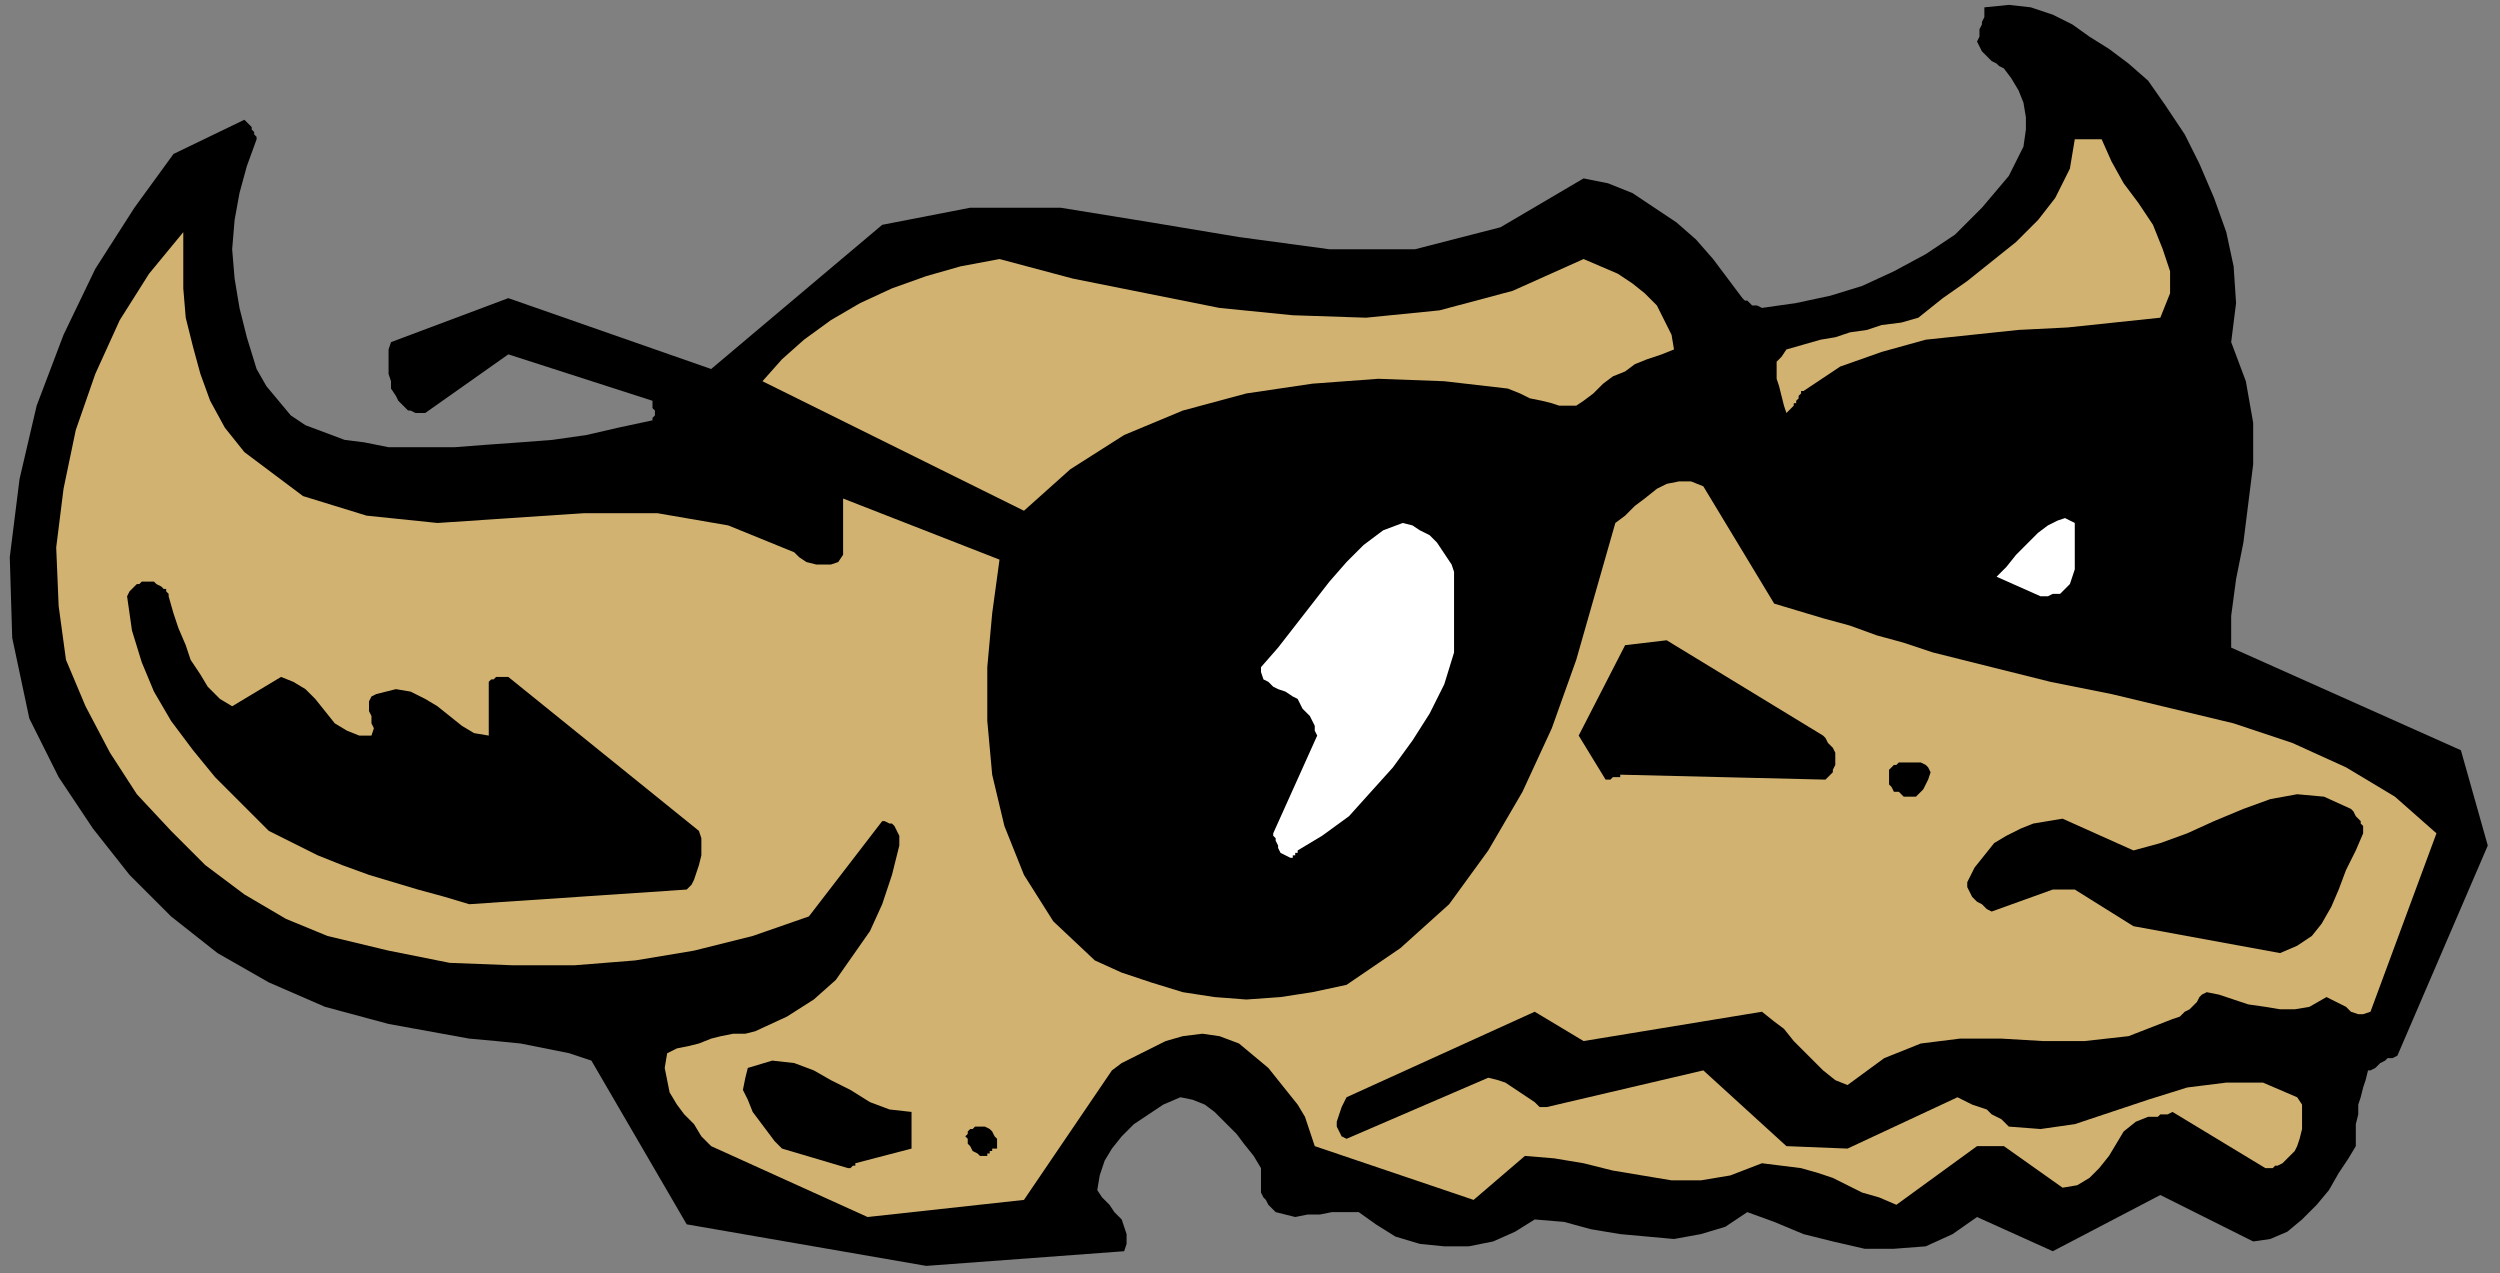 <?xml version="1.0" encoding="UTF-8" standalone="no"?>
<svg
   xmlns:dc="http://purl.org/dc/elements/1.1/"
   xmlns:cc="http://creativecommons.org/ns#"
   xmlns:rdf="http://www.w3.org/1999/02/22-rdf-syntax-ns#"
   xmlns:svg="http://www.w3.org/2000/svg"
   xmlns="http://www.w3.org/2000/svg"
   xmlns:sodipodi="http://sodipodi.sourceforge.net/DTD/sodipodi-0.dtd"
   xmlns:inkscape="http://www.inkscape.org/namespaces/inkscape"
   version="1.0"
   width="270.669mm"
   height="137.848mm"
   id="svg39"
   sodipodi:docname="CBOVI004.WMF">
  <rect width="100%" height="100%" fill="#808080" stroke="none"/>
  <sodipodi:namedview
     pagecolor="#ffffff"
     bordercolor="#666666"
     borderopacity="1"
     objecttolerance="10"
     gridtolerance="10"
     guidetolerance="10"
     inkscape:pageopacity="0"
     inkscape:pageshadow="2"
     inkscape:window-width="640"
     inkscape:window-height="480"
     id="namedview41" />
  <defs
     id="defs3">
    <pattern
       id="WMFhbasepattern"
       patternUnits="userSpaceOnUse"
       width="6"
       height="6"
       x="0"
       y="0" />
  </defs>
  <path
     style="fill:none;stroke:none;"
     d="  M 0,0   L 1022,0   L 1022,520   L 0,520   z "
     id="path5" />
  <path
     style="fill:#000000;fill-rule:evenodd;fill-opacity:1;stroke:none;"
     d="  M 379,518   L 460,512   L 461,509   L 461,505   L 460,502   L 459,499   L 456,496   L 454,493   L 451,490   L 449,487   L 450,481   L 452,475   L 455,470   L 459,465   L 464,460   L 470,456   L 476,452   L 483,449   L 488,450   L 493,452   L 497,455   L 501,459   L 506,464   L 509,468   L 513,473   L 516,478   L 516,480   L 516,482   L 516,484   L 516,486   L 516,488   L 517,490   L 518,491   L 519,493   L 522,496   L 526,497   L 530,498   L 535,497   L 540,497   L 545,496   L 551,496   L 556,496   L 563,501   L 571,506   L 581,509   L 591,510   L 601,510   L 611,508   L 620,504   L 628,499   L 640,500   L 651,503   L 663,505   L 674,506   L 685,507   L 696,505   L 706,502   L 715,496   L 726,500   L 738,505   L 750,508   L 763,511   L 775,511   L 788,510   L 799,505   L 809,498   L 840,512   L 884,489   L 922,508   L 929,507   L 936,504   L 942,499   L 948,493   L 953,487   L 957,480   L 961,474   L 964,469   L 964,464   L 964,460   L 965,456   L 965,452   L 966,449   L 967,445   L 968,442   L 969,438   L 970,438   L 972,437   L 973,436   L 974,435   L 976,434   L 977,433   L 979,433   L 981,432   L 1018,346   L 1007,307   L 913,265   L 913,252   L 915,237   L 918,222   L 920,206   L 922,190   L 922,173   L 919,156   L 913,140   L 915,124   L 914,109   L 911,95   L 906,81   L 900,67   L 894,55   L 886,43   L 879,33   L 871,26   L 863,20   L 855,15   L 848,10   L 840,6   L 831,3   L 822,2   L 812,3   L 812,5   L 812,7   L 811,9   L 811,10   L 810,12   L 810,14   L 810,15   L 809,17   L 810,19   L 811,21   L 812,22   L 814,24   L 815,25   L 817,26   L 818,27   L 820,28   L 823,32   L 826,37   L 828,42   L 829,48   L 829,53   L 828,60   L 825,66   L 822,72   L 811,85   L 800,96   L 788,104   L 775,111   L 762,117   L 749,121   L 735,124   L 721,126   L 719,125   L 717,125   L 716,124   L 715,123   L 714,123   L 713,122   L 713,122   L 713,122   L 707,114   L 701,106   L 694,98   L 686,91   L 677,85   L 668,79   L 658,75   L 648,73   L 614,93   L 579,102   L 544,102   L 507,97   L 471,91   L 434,85   L 397,85   L 361,92   L 291,151   L 208,122   L 160,140   L 159,143   L 159,146   L 159,150   L 159,153   L 160,156   L 160,159   L 162,162   L 163,164   L 164,165   L 165,166   L 166,167   L 167,168   L 168,168   L 170,169   L 172,169   L 174,169   L 208,145   L 267,164   L 267,165   L 267,166   L 267,167   L 268,168   L 268,169   L 268,170   L 267,171   L 267,172   L 253,175   L 240,178   L 226,180   L 213,181   L 199,182   L 186,183   L 172,183   L 159,183   L 149,181   L 141,180   L 133,177   L 125,174   L 119,170   L 114,164   L 109,158   L 105,151   L 101,138   L 98,126   L 96,114   L 95,102   L 96,90   L 98,79   L 101,68   L 105,57   L 105,56   L 104,55   L 104,54   L 103,53   L 103,52   L 102,51   L 101,50   L 100,49   L 71,63   L 55,85   L 39,110   L 26,137   L 15,166   L 8,196   L 4,228   L 5,261   L 12,294   L 24,318   L 38,339   L 53,358   L 70,375   L 89,390   L 110,402   L 133,412   L 159,419   L 170,421   L 181,423   L 192,425   L 203,426   L 213,427   L 223,429   L 233,431   L 242,434   L 281,501   L 379,518  z "
     id="path7" />
  <path
     style="fill:#d1b270;fill-rule:evenodd;fill-opacity:1;stroke:none;"
     d="  M 355,498   L 419,491   L 455,438   L 459,435   L 465,432   L 471,429   L 477,426   L 484,424   L 492,423   L 499,424   L 507,427   L 513,432   L 519,437   L 523,442   L 527,447   L 531,452   L 534,457   L 536,463   L 538,469   L 603,491   L 624,473   L 636,474   L 648,476   L 660,479   L 672,481   L 684,483   L 696,483   L 708,481   L 721,476   L 729,477   L 737,478   L 744,480   L 750,482   L 756,485   L 762,488   L 769,490   L 776,493   L 809,469   L 810,469   L 812,469   L 813,469   L 814,469   L 816,469   L 818,469   L 819,469   L 820,469   L 844,486   L 850,485   L 855,482   L 859,478   L 863,473   L 866,468   L 869,463   L 874,459   L 879,457   L 880,457   L 881,457   L 882,457   L 883,457   L 884,456   L 886,456   L 887,456   L 889,455   L 927,478   L 928,478   L 930,478   L 931,477   L 932,477   L 934,476   L 935,475   L 936,474   L 937,473   L 939,471   L 940,469   L 941,466   L 942,462   L 942,459   L 942,456   L 942,452   L 940,449   L 926,443   L 911,443   L 895,445   L 879,450   L 864,455   L 849,460   L 835,462   L 822,461   L 819,458   L 815,456   L 813,454   L 810,453   L 807,452   L 805,451   L 803,450   L 801,449   L 756,470   L 731,469   L 697,438   L 633,453   L 630,453   L 628,451   L 625,449   L 622,447   L 619,445   L 616,443   L 613,442   L 609,441   L 551,466   L 549,465   L 548,463   L 547,461   L 547,459   L 548,456   L 549,453   L 550,451   L 551,449   L 628,414   L 648,426   L 721,414   L 726,418   L 730,421   L 734,426   L 738,430   L 742,434   L 746,438   L 751,442   L 756,444   L 771,433   L 786,427   L 802,425   L 819,425   L 836,426   L 853,426   L 871,424   L 889,417   L 892,416   L 894,414   L 896,413   L 898,411   L 899,410   L 900,408   L 901,407   L 903,406   L 908,407   L 914,409   L 920,411   L 927,412   L 933,413   L 939,413   L 945,412   L 952,408   L 954,409   L 956,410   L 958,411   L 960,412   L 962,414   L 965,415   L 967,415   L 970,414   L 997,341   L 980,326   L 960,314   L 938,304   L 914,296   L 889,290   L 864,284   L 839,279   L 815,273   L 803,270   L 791,267   L 779,263   L 768,260   L 757,256   L 746,253   L 736,250   L 726,247   L 697,199   L 692,197   L 687,197   L 682,198   L 678,200   L 673,204   L 669,207   L 665,211   L 661,214   L 653,242   L 645,270   L 635,298   L 623,324   L 609,348   L 593,370   L 573,388   L 551,403   L 537,406   L 524,408   L 510,409   L 497,408   L 484,406   L 471,402   L 459,398   L 448,393   L 431,377   L 419,358   L 411,338   L 406,317   L 404,295   L 404,273   L 406,251   L 409,229   L 345,204   L 345,223   L 345,227   L 343,230   L 340,231   L 337,231   L 334,231   L 330,230   L 327,228   L 325,226   L 298,215   L 269,210   L 239,210   L 209,212   L 179,214   L 150,211   L 124,203   L 100,185   L 92,175   L 86,164   L 82,153   L 79,142   L 76,130   L 75,118   L 75,106   L 75,95   L 61,112   L 49,131   L 39,153   L 31,176   L 26,200   L 23,224   L 24,248   L 27,270   L 35,289   L 45,308   L 56,325   L 70,340   L 84,354   L 100,366   L 117,376   L 134,383   L 159,389   L 184,394   L 210,395   L 235,395   L 260,393   L 284,389   L 308,383   L 331,375   L 361,336   L 362,336   L 364,337   L 365,337   L 366,338   L 367,340   L 368,342   L 368,343   L 368,346   L 365,358   L 361,370   L 356,381   L 349,391   L 342,401   L 333,409   L 322,416   L 309,422   L 305,423   L 300,423   L 295,424   L 291,425   L 286,427   L 282,428   L 277,429   L 273,431   L 272,437   L 273,442   L 274,447   L 277,452   L 280,456   L 284,460   L 287,465   L 291,469   L 355,498  z "
     id="path9" />
  <path
     style="fill:#000000;fill-rule:evenodd;fill-opacity:1;stroke:none;"
     d="  M 350,476   L 373,470   L 373,455   L 364,454   L 356,451   L 348,446   L 340,442   L 333,438   L 325,435   L 316,434   L 306,437   L 305,441   L 304,446   L 306,450   L 308,455   L 311,459   L 314,463   L 317,467   L 320,470   L 347,478   L 347,478   L 348,478   L 348,478   L 349,477   L 349,477   L 350,477   L 350,476   L 350,476  z "
     id="path11" />
  <path
     style="fill:#000000;fill-rule:evenodd;fill-opacity:1;stroke:none;"
     d="  M 403,473   L 403,473   L 404,473   L 404,472   L 405,472   L 405,471   L 406,471   L 406,471   L 406,470   L 408,470   L 408,469   L 408,467   L 408,466   L 407,465   L 406,463   L 405,462   L 403,461   L 402,461   L 401,461   L 400,461   L 399,461   L 398,462   L 397,462   L 396,463   L 396,464   L 395,465   L 396,466   L 396,468   L 397,469   L 398,471   L 400,472   L 401,473   L 403,473  z "
     id="path13" />
  <path
     style="fill:#000000;fill-rule:evenodd;fill-opacity:1;stroke:none;"
     d="  M 933,390   L 940,387   L 946,383   L 950,378   L 954,371   L 957,364   L 960,356   L 964,348   L 967,341   L 967,340   L 967,338   L 966,337   L 966,336   L 965,335   L 964,334   L 963,332   L 962,331   L 951,326   L 940,325   L 929,327   L 918,331   L 906,336   L 895,341   L 884,345   L 873,348   L 844,335   L 838,336   L 832,337   L 827,339   L 821,342   L 816,345   L 812,350   L 808,355   L 805,361   L 805,363   L 806,365   L 807,367   L 808,368   L 809,369   L 811,370   L 813,372   L 815,373   L 840,364   L 840,364   L 841,364   L 842,364   L 844,364   L 845,364   L 847,364   L 848,364   L 849,364   L 873,379   L 933,390  z "
     id="path15" />
  <path
     style="fill:#000000;fill-rule:evenodd;fill-opacity:1;stroke:none;"
     d="  M 492,375   L 504,375   L 516,375   L 528,375   L 540,373   L 552,371   L 562,367   L 571,360   L 579,351   L 588,335   L 597,318   L 606,301   L 614,282   L 621,264   L 626,245   L 628,225   L 627,206   L 614,196   L 599,190   L 583,186   L 565,185   L 546,186   L 528,189   L 509,192   L 492,196   L 483,200   L 474,204   L 466,208   L 458,213   L 450,218   L 444,224   L 438,231   L 434,238   L 431,255   L 430,271   L 431,288   L 433,304   L 437,320   L 442,334   L 449,348   L 458,361   L 462,363   L 467,365   L 472,367   L 476,369   L 480,371   L 484,372   L 488,373   L 492,375  z "
     id="path17" />
  <path
     style="fill:#000000;fill-rule:evenodd;fill-opacity:1;stroke:none;"
     d="  M 192,370   L 281,364   L 283,362   L 284,360   L 285,357   L 286,354   L 287,350   L 287,347   L 287,343   L 286,340   L 208,277   L 207,277   L 206,277   L 205,277   L 204,277   L 203,277   L 202,278   L 201,278   L 200,279   L 200,301   L 194,300   L 189,297   L 184,293   L 179,289   L 174,286   L 168,283   L 162,282   L 154,284   L 152,285   L 151,287   L 151,289   L 151,291   L 152,293   L 152,296   L 153,298   L 152,301   L 147,301   L 142,299   L 137,296   L 133,291   L 129,286   L 125,282   L 120,279   L 115,277   L 95,289   L 90,286   L 85,281   L 82,276   L 78,270   L 76,264   L 73,257   L 71,251   L 69,244   L 69,243   L 68,242   L 68,241   L 67,241   L 66,240   L 64,239   L 63,238   L 61,238   L 60,238   L 58,238   L 57,239   L 56,239   L 55,240   L 54,241   L 53,242   L 52,244   L 54,258   L 58,271   L 63,283   L 70,295   L 79,307   L 88,318   L 99,329   L 110,340   L 120,345   L 130,350   L 140,354   L 151,358   L 161,361   L 171,364   L 182,367   L 192,370  z "
     id="path19" />
  <path
     style="fill:#000000;fill-rule:evenodd;fill-opacity:1;stroke:none;"
     d="  M 478,348   L 479,348   L 480,348   L 481,348   L 482,347   L 483,347   L 484,346   L 485,345   L 486,344   L 485,340   L 484,338   L 482,337   L 479,338   L 476,339   L 474,340   L 472,341   L 470,343   L 470,344   L 470,345   L 471,347   L 472,348   L 473,349   L 474,350   L 476,350   L 478,348  z "
     id="path21" />
  <path
     style="fill:#ffffff;fill-rule:evenodd;fill-opacity:1;stroke:none;"
     d="  M 531,348   L 541,342   L 552,334   L 561,324   L 570,314   L 578,303   L 585,292   L 591,280   L 595,267   L 595,262   L 595,257   L 595,252   L 595,248   L 595,245   L 595,241   L 595,238   L 595,234   L 594,231   L 592,228   L 590,225   L 588,222   L 585,219   L 581,217   L 578,215   L 574,214   L 566,217   L 558,223   L 551,230   L 544,238   L 537,247   L 530,256   L 523,265   L 516,273   L 516,275   L 517,278   L 519,279   L 521,281   L 523,282   L 526,283   L 529,285   L 531,286   L 532,288   L 533,290   L 534,291   L 536,293   L 537,295   L 538,297   L 538,299   L 539,301   L 521,341   L 521,342   L 522,343   L 522,344   L 523,346   L 523,347   L 524,349   L 526,350   L 528,351   L 529,351   L 529,351   L 529,350   L 530,350   L 530,349   L 531,349   L 531,349   L 531,348  z "
     id="path23" />
  <path
     style="fill:#000000;fill-rule:evenodd;fill-opacity:1;stroke:none;"
     d="  M 780,326   L 782,326   L 784,326   L 785,325   L 786,324   L 787,323   L 788,321   L 789,319   L 790,316   L 789,314   L 788,313   L 786,312   L 784,312   L 782,312   L 780,312   L 777,312   L 776,313   L 775,313   L 774,314   L 773,315   L 773,317   L 773,319   L 773,321   L 774,322   L 775,324   L 775,324   L 776,324   L 776,324   L 777,324   L 778,325   L 778,325   L 779,326   L 780,326  z "
     id="path25" />
  <path
     style="fill:#000000;fill-rule:evenodd;fill-opacity:1;stroke:none;"
     d="  M 663,317   L 746,319   L 746,319   L 747,319   L 748,318   L 749,317   L 750,316   L 750,315   L 751,313   L 751,312   L 751,310   L 751,309   L 751,308   L 750,306   L 749,305   L 748,304   L 747,302   L 746,301   L 682,262   L 665,264   L 646,301   L 657,319   L 658,319   L 658,319   L 659,319   L 660,318   L 661,318   L 662,318   L 663,318   L 663,317  z "
     id="path27" />
  <path
     style="fill:#000000;fill-rule:evenodd;fill-opacity:1;stroke:none;"
     d="  M 879,252   L 885,245   L 890,237   L 894,228   L 896,218   L 897,207   L 897,197   L 896,187   L 895,177   L 894,175   L 893,173   L 892,172   L 891,170   L 890,169   L 889,168   L 889,168   L 889,167   L 869,166   L 848,166   L 827,166   L 806,168   L 786,172   L 766,179   L 749,188   L 734,201   L 738,208   L 744,215   L 752,220   L 761,225   L 770,228   L 780,231   L 789,232   L 799,231   L 803,223   L 809,214   L 816,206   L 824,198   L 833,190   L 842,184   L 851,178   L 860,174   L 861,174   L 863,174   L 864,174   L 866,174   L 867,174   L 868,174   L 868,174   L 869,174   L 874,183   L 877,193   L 879,203   L 878,213   L 877,223   L 874,232   L 872,241   L 869,249   L 870,249   L 871,249   L 872,250   L 873,250   L 874,251   L 876,251   L 877,251   L 879,252  z "
     id="path29" />
  <path
     style="fill:#ffffff;fill-rule:evenodd;fill-opacity:1;stroke:none;"
     d="  M 835,244   L 835,244   L 836,244   L 837,244   L 838,244   L 840,243   L 841,243   L 843,243   L 844,242   L 847,239   L 848,236   L 849,233   L 849,229   L 849,225   L 849,221   L 849,218   L 849,214   L 845,212   L 842,213   L 838,215   L 834,218   L 829,223   L 825,227   L 821,232   L 817,236   L 835,244  z "
     id="path31" />
  <path
     style="fill:#d1b270;fill-rule:evenodd;fill-opacity:1;stroke:none;"
     d="  M 419,209   L 438,192   L 460,178   L 484,168   L 510,161   L 537,157   L 564,155   L 591,156   L 617,159   L 622,161   L 626,163   L 631,164   L 635,165   L 638,166   L 642,166   L 645,166   L 648,164   L 652,161   L 656,157   L 660,154   L 665,152   L 669,149   L 674,147   L 680,145   L 685,143   L 684,137   L 681,131   L 678,125   L 673,120   L 668,116   L 662,112   L 655,109   L 648,106   L 619,119   L 589,127   L 559,130   L 529,129   L 499,126   L 469,120   L 439,114   L 409,106   L 393,109   L 379,113   L 365,118   L 352,124   L 340,131   L 329,139   L 320,147   L 312,156   L 419,209  z "
     id="path33" />
  <path
     style="fill:#d1b270;fill-rule:evenodd;fill-opacity:1;stroke:none;"
     d="  M 735,164   L 735,164   L 735,164   L 736,163   L 736,162   L 737,161   L 737,160   L 738,160   L 738,160   L 753,150   L 770,144   L 788,139   L 807,137   L 826,135   L 846,134   L 865,132   L 884,130   L 888,120   L 888,111   L 885,102   L 881,92   L 875,83   L 869,75   L 864,66   L 860,57   L 858,57   L 857,57   L 855,57   L 854,57   L 853,57   L 851,57   L 850,57   L 849,57   L 847,69   L 841,81   L 834,90   L 825,99   L 815,107   L 805,115   L 795,122   L 785,130   L 778,132   L 770,133   L 764,135   L 757,136   L 751,138   L 745,139   L 738,141   L 731,143   L 729,146   L 727,148   L 727,151   L 727,155   L 728,158   L 729,162   L 730,166   L 731,169   L 731,169   L 732,168   L 732,168   L 733,167   L 734,166   L 734,165   L 735,165   L 735,164  z "
     id="path35" />
  <path
     style="fill:#ffffff;fill-rule:evenodd;fill-opacity:1;stroke:none;"
     d="  M 564,296   L 567,291   L 570,286   L 572,280   L 573,274   L 574,267   L 574,261   L 574,254   L 574,247   L 573,246   L 573,244   L 572,243   L 572,241   L 571,240   L 569,239   L 568,239   L 566,239   L 563,241   L 560,243   L 557,246   L 555,248   L 552,251   L 550,255   L 547,258   L 546,262   L 562,299   L 562,299   L 563,299   L 563,298   L 563,298   L 564,297   L 564,297   L 564,296   L 564,296  z "
     id="path37" />
</svg>
